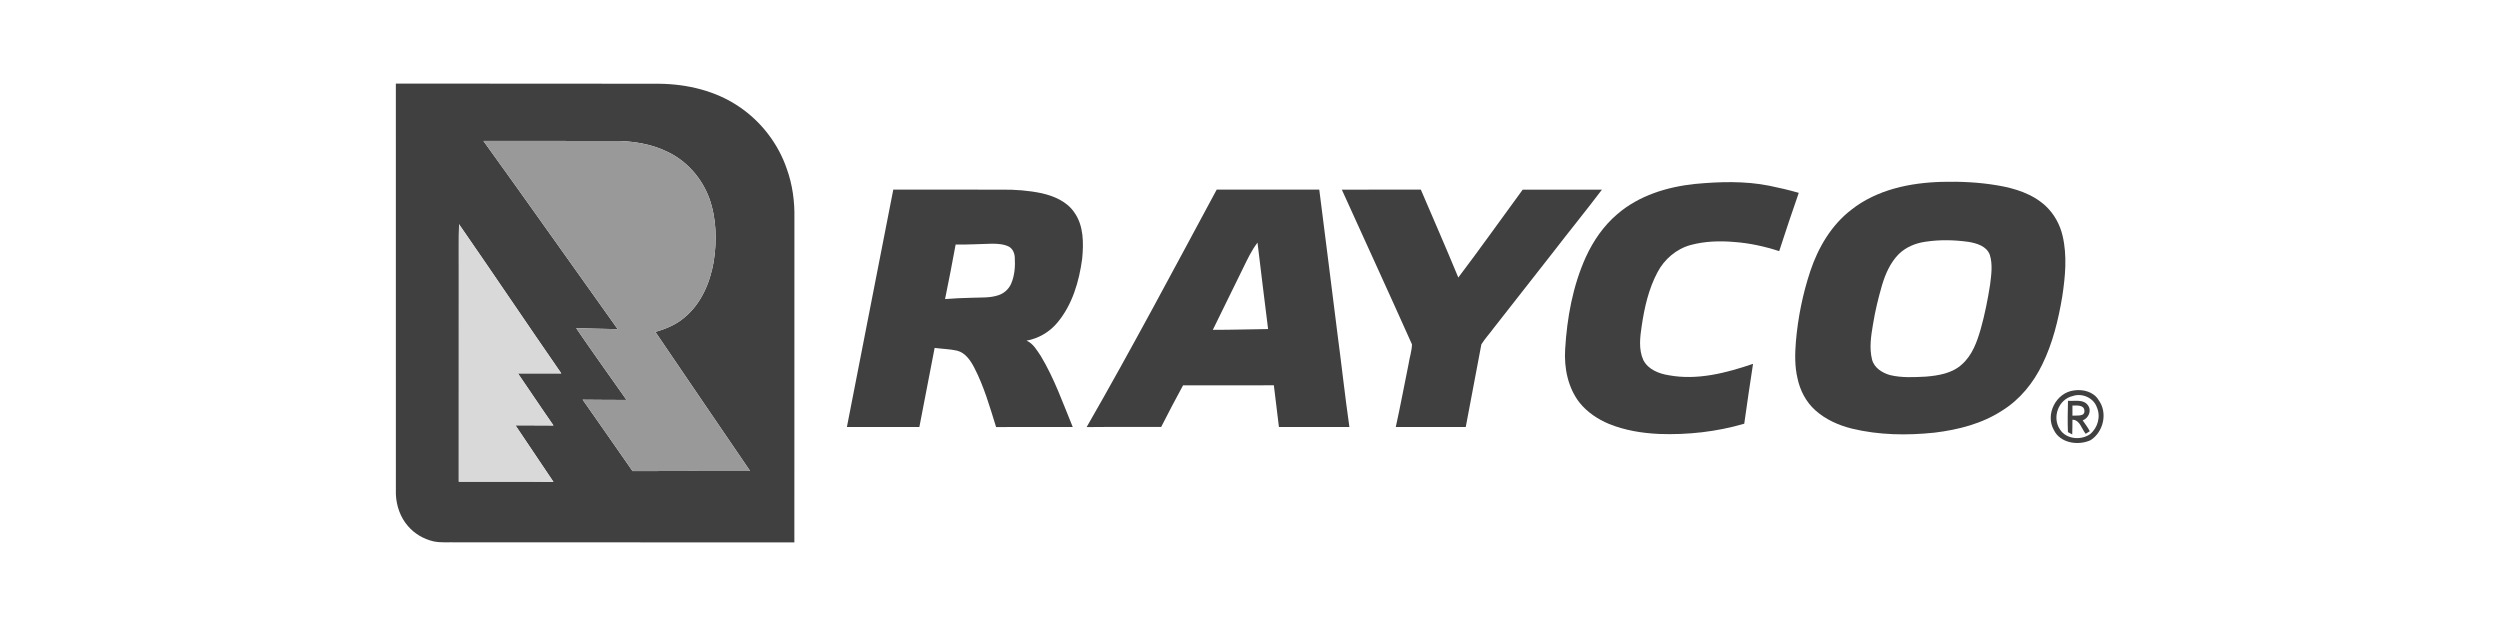 <?xml version="1.0" encoding="UTF-8" standalone="no"?> <svg xmlns="http://www.w3.org/2000/svg" xmlns:xlink="http://www.w3.org/1999/xlink" xmlns:serif="http://www.serif.com/" width="100%" height="100%" viewBox="0 0 1200 300" version="1.1" xml:space="preserve" style="fill-rule:evenodd;clip-rule:evenodd;stroke-linejoin:round;stroke-miterlimit:2;"> <g transform="matrix(1,0,0,1,-13320,-7.10543e-14)"> <g id="_3-1" serif:id="3-1"> </g> <g id="Rayco" transform="matrix(0.804,0,0,0.547,13320,-104.097)"> <g id="_4-1" serif:id="4-1"> <rect id="Rayco1" serif:id="Rayco" x="0" y="190.462" width="1492.59" height="548.9" style="fill:none;"></rect> <g id="Rayco2" serif:id="Rayco"> <g id="Dark" transform="matrix(0.705,0,0,0.93,215.14,32.39)"> <g id="Shapes" transform="matrix(1.234,0,0,1.384,5.615,159.634)"> <g transform="matrix(0.86,0,0,0.86,-57.665,-222.344)"> <path d="M90.08,333.36C160.06,333.48 230.04,333.29 300.01,333.47C322.48,333.69 345.45,339.04 364.21,351.81C381.68,363.56 395.25,381.09 402.07,401.02C406.57,413.46 408.38,426.78 408.12,439.97C408.08,525.67 408.14,611.37 408.08,697.07C318.39,696.98 228.69,697.1 138.99,697.04C132.61,696.76 126.13,697.58 119.84,696.18C112.13,694.35 104.94,690.16 99.76,684.14C93.68,677.27 90.52,668.13 90.1,659.04C90.06,550.48 90.13,441.92 90.08,333.36M159.97,378.82C195.97,428.35 231.35,478.33 267.12,528.03C256.07,527.88 245.02,527.45 233.97,527.24C247.15,546.36 260.72,565.21 274.16,584.14C262.49,584.05 250.83,584.11 239.16,583.93C252.5,602.75 265.68,621.67 278.95,640.54C310.23,640.36 341.51,640.47 372.79,640.48C347.47,603.79 322.39,566.94 297.16,530.2C305.57,527.8 313.89,524.4 320.56,518.6C333.64,507.84 340.67,491.46 343.62,475.12C346.38,458.16 346.03,440.28 340.09,424C334.31,408.61 322.78,395.3 307.98,388C294.14,381 278.36,378.6 262.97,378.84C228.64,378.84 194.3,378.88 159.97,378.82M140.33,481C140.31,536.97 140.33,592.95 140.3,648.92C165.49,649.05 190.67,648.73 215.85,649.08C205.79,634.1 195.68,619.17 185.53,604.26C195.64,604.39 205.75,604.19 215.86,604.36C206.25,590.71 197.02,576.79 187.5,563.09C199.03,563.16 210.57,563.09 222.1,563.09C194.73,523.8 167.9,484.11 140.5,444.83C140.15,456.88 140.42,468.94 140.33,481Z" style="fill:rgb(64,64,64);fill-rule:nonzero;"></path> </g> <g transform="matrix(0.86,0,0,0.86,-57.665,-222.344)"> <g id="_-cc9713ff" serif:id="#cc9713ff"> <path d="M159.97,378.82C194.3,378.88 228.64,378.84 262.97,378.84C278.36,378.6 294.14,381 307.98,388C322.78,395.3 334.31,408.61 340.09,424C346.03,440.28 346.38,458.16 343.62,475.12C340.67,491.46 333.64,507.84 320.56,518.6C313.89,524.4 305.57,527.8 297.16,530.2C322.39,566.94 347.47,603.79 372.79,640.48C341.51,640.47 310.23,640.36 278.95,640.54C265.68,621.67 252.5,602.75 239.16,583.93C250.83,584.11 262.49,584.05 274.16,584.14C260.72,565.21 247.15,546.36 233.97,527.24C245.02,527.45 256.07,527.88 267.12,528.03C231.35,478.33 195.97,428.35 159.97,378.82Z" style="fill:rgb(153,153,153);fill-rule:nonzero;"></path> </g> </g> <g id="_-fcfdfdff" serif:id="#fcfdfdff" transform="matrix(0.86,0,0,0.86,-57.665,-222.344)"> <path d="M140.33,481C140.42,468.94 140.15,456.88 140.5,444.83C167.9,484.11 194.73,523.8 222.1,563.09C210.57,563.09 199.03,563.16 187.5,563.09C197.02,576.79 206.25,590.71 215.86,604.36C205.75,604.19 195.64,604.39 185.53,604.26C195.68,619.17 205.79,634.1 215.85,649.08C190.67,648.73 165.49,649.05 140.3,648.92C140.33,592.95 140.31,536.97 140.33,481Z" style="fill:rgb(217,217,217);fill-rule:nonzero;"></path> </g> </g> <g id="Rayco3" serif:id="Rayco" transform="matrix(1.234,0,0,1.384,5.615,-103.239)"> <g id="Copyright" transform="matrix(1.444,0,0,1.411,-512.865,-190.568)"> <g transform="matrix(0.86,0,0,0.86,-57.665,-32.344)"> <path d="M1423.48,576.57C1428.44,575.84 1434.24,577.39 1436.91,581.96C1442.06,589.01 1439.73,599.8 1432.55,604.52C1425.65,607.78 1415.66,606.21 1412.18,598.77C1407.32,589.99 1413.44,577.73 1423.48,576.57M1422.59,579.76C1414.68,581.58 1411.13,591.87 1415.55,598.46C1418.94,604 1427.08,604.76 1432.17,601.21C1436.48,597.62 1438.24,591.29 1435.97,586.07C1434.17,580.75 1427.82,577.88 1422.59,579.76Z" style="fill:rgb(64,64,64);fill-rule:nonzero;"></path> </g> <g transform="matrix(0.86,0,0,0.86,-57.665,-32.344)"> <path d="M1420.01,582.41C1423.67,582.74 1428.48,581.35 1431,584.88C1433.25,587.87 1431.46,592.14 1428.15,593.42C1429.5,595.42 1430.97,597.35 1432.07,599.51C1431.51,599.87 1430.37,600.59 1429.81,600.95C1427.53,598.28 1426.66,593.09 1422.48,593.05C1422.44,595.8 1422.48,598.55 1422.37,601.31C1421.77,600.98 1420.58,600.33 1419.98,600.01C1419.77,594.15 1419.86,588.27 1420.01,582.41M1422.48,585.09C1422.48,586.98 1422.47,588.88 1422.48,590.79C1424.72,590.48 1429.38,591.54 1429.1,587.96C1428.94,584.6 1424.82,585.07 1422.48,585.09Z" style="fill:rgb(64,64,64);fill-rule:nonzero;"></path> </g> </g> <g transform="matrix(0.86,0,0,0.86,-57.665,-32.344)"> <path d="M1324.08,411.17C1338.74,410.8 1353.46,411.51 1367.94,413.94C1381.81,416.22 1396.06,420.6 1406.61,430.32C1413.35,436.64 1418.04,445.04 1420.1,454.04C1423.82,469.82 1422.22,486.22 1419.82,502.07C1416.71,520.53 1412.22,538.97 1403.91,555.84C1396.79,570.53 1386.04,583.71 1372.08,592.35C1355.97,602.87 1336.89,607.68 1317.99,609.98C1296.03,612.28 1273.51,611.99 1251.96,606.79C1241.34,604.17 1230.96,599.59 1222.75,592.25C1215.33,585.68 1210.57,576.5 1208.54,566.88C1206.28,557.36 1206.47,547.51 1207.26,537.83C1208.89,518.82 1212.72,499.96 1218.79,481.87C1225.07,463.19 1235.6,445.42 1251.45,433.32C1271.94,417.25 1298.57,411.8 1324.08,411.17M1310.52,458.66C1302.75,459.77 1295.08,462.87 1289.4,468.39C1282.69,475.12 1278.73,484 1276.03,492.98C1273.06,503.18 1270.49,513.51 1268.81,524C1267.25,533.18 1265.71,542.75 1268,551.95C1269.7,558.67 1276.21,562.64 1282.5,564.39C1291.85,566.6 1301.57,566.04 1311.09,565.57C1321.18,564.73 1332.06,562.94 1339.8,555.82C1348,548.61 1351.81,537.97 1354.77,527.76C1358.01,516.3 1360.35,504.59 1362.2,492.83C1363.19,484.94 1364.44,476.64 1361.96,468.9C1359.36,462.11 1351.64,459.88 1345.15,458.77C1333.69,457.17 1321.97,456.92 1310.52,458.66Z" style="fill:rgb(64,64,64);fill-rule:nonzero;"></path> </g> <g transform="matrix(0.86,0,0,0.86,-57.665,-32.344)"> <path d="M1126.9,412.82C1146.49,411 1166.43,410.4 1185.84,414.21C1193.81,415.8 1201.74,417.66 1209.56,419.89C1204.14,435.22 1199.01,450.65 1193.94,466.09C1182.29,462.34 1170.23,459.7 1158,458.84C1146.43,457.84 1134.58,458.22 1123.31,461.23C1111.93,464.28 1102.3,472.49 1096.82,482.84C1089.77,495.99 1086.4,510.75 1084.23,525.42C1082.89,534.36 1081.64,543.98 1085.54,552.49C1089.42,559.99 1098.02,563.28 1105.92,564.5C1128.65,568.65 1151.61,562.7 1173.07,555.43C1170.66,571.25 1168.25,587.06 1166.05,602.91C1144.02,609.31 1120.91,611.87 1098.02,611.02C1084.42,610.4 1070.76,608.18 1058.09,603.06C1049.17,599.36 1040.84,593.83 1034.71,586.31C1025.38,574.46 1022.23,558.82 1023.13,544.03C1024.62,518.94 1029.21,493.67 1039.69,470.69C1045.62,457.85 1053.9,445.91 1064.77,436.76C1082.02,421.96 1104.62,415.12 1126.9,412.82Z" style="fill:rgb(64,64,64);fill-rule:nonzero;"></path> </g> <g transform="matrix(0.86,0,0,0.86,-57.665,-32.344)"> <path d="M844.94,417.38C865.95,417.27 886.96,417.36 907.98,417.33C917.98,440.55 928.19,463.67 937.88,487.02C955.37,464.1 972.11,440.56 989.26,417.37C1010.33,417.3 1031.41,417.31 1052.49,417.37C1039.84,434.01 1026.55,450.16 1013.75,466.69C997.82,486.78 982.06,507 966.12,527.07C962.91,531.44 959.15,535.42 956.28,540.02C952.01,561.81 948.11,583.69 943.83,605.49C925.22,605.49 906.61,605.5 887.99,605.49C891.67,589.04 894.72,572.45 898.13,555.94C898.91,550.62 900.79,545.36 900.92,540.02C882.48,499.05 863.58,458.27 844.94,417.38Z" style="fill:rgb(64,64,64);fill-rule:nonzero;"></path> </g> <g transform="matrix(0.86,0,0,0.86,-57.665,-32.344)"> <path d="M745.09,417.31C772.37,417.36 799.66,417.31 826.94,417.33C831.72,455.19 836.65,493.04 841.36,530.92C844.7,555.76 847.4,580.7 850.98,605.52C832.23,605.46 813.49,605.47 794.74,605.51C793.47,594.48 791.99,583.48 790.69,572.45C766.54,572.53 742.39,572.48 718.24,572.5C712.24,583.39 706.47,594.41 700.78,605.47C680.95,605.6 661.12,605.35 641.3,605.58C677.19,543.55 710.92,480.3 745.09,417.31M766.28,479.3C758.1,495.65 750.17,512.13 742,528.49C756.7,528.51 771.4,528.03 786.1,527.87C783.32,505.03 780.3,482.21 777.65,459.35C772.94,465.44 769.65,472.43 766.28,479.3Z" style="fill:rgb(64,64,64);fill-rule:nonzero;"></path> </g> <g transform="matrix(0.86,0,0,0.86,-57.665,-32.344)"> <path d="M487.02,417.31C515.99,417.36 544.97,417.31 573.94,417.35C584.36,417.24 594.82,418.03 605.05,420.11C615.06,422.33 625.48,426.61 631.46,435.4C639.04,445.93 638.92,459.71 637.75,472.08C635.31,490.17 629.88,508.69 617.89,522.85C611.64,530.3 602.9,535.32 593.35,537.06C598.68,539.31 601.61,544.68 604.73,549.24C615.44,566.91 622.35,586.5 630.22,605.52C609.83,605.5 589.44,605.45 569.05,605.56C564.05,589.58 559.39,573.32 551.6,558.41C548.61,552.71 544.54,546.69 537.92,544.99C532.04,543.71 525.97,543.6 520.01,542.81C515.91,563.7 511.87,584.61 507.83,605.51C488.55,605.47 469.28,605.5 450,605.52C462.44,542.8 474.55,480.02 487.02,417.31M536.77,460.85C534.14,475.3 531.28,489.71 528.32,504.09C535.52,503.57 542.74,503.16 549.97,503.05C556.98,502.76 564.2,503.3 570.96,501.02C575.36,499.6 579.11,496.26 581,492.04C583.91,485.46 584.41,478.08 583.96,470.97C583.78,467.72 582.33,464.28 579.41,462.6C575.3,460.49 570.53,460.26 566,460.2C556.26,460.4 546.52,461.05 536.77,460.85Z" style="fill:rgb(64,64,64);fill-rule:nonzero;"></path> </g> </g> </g> </g> </g> </g> </g> </svg> 